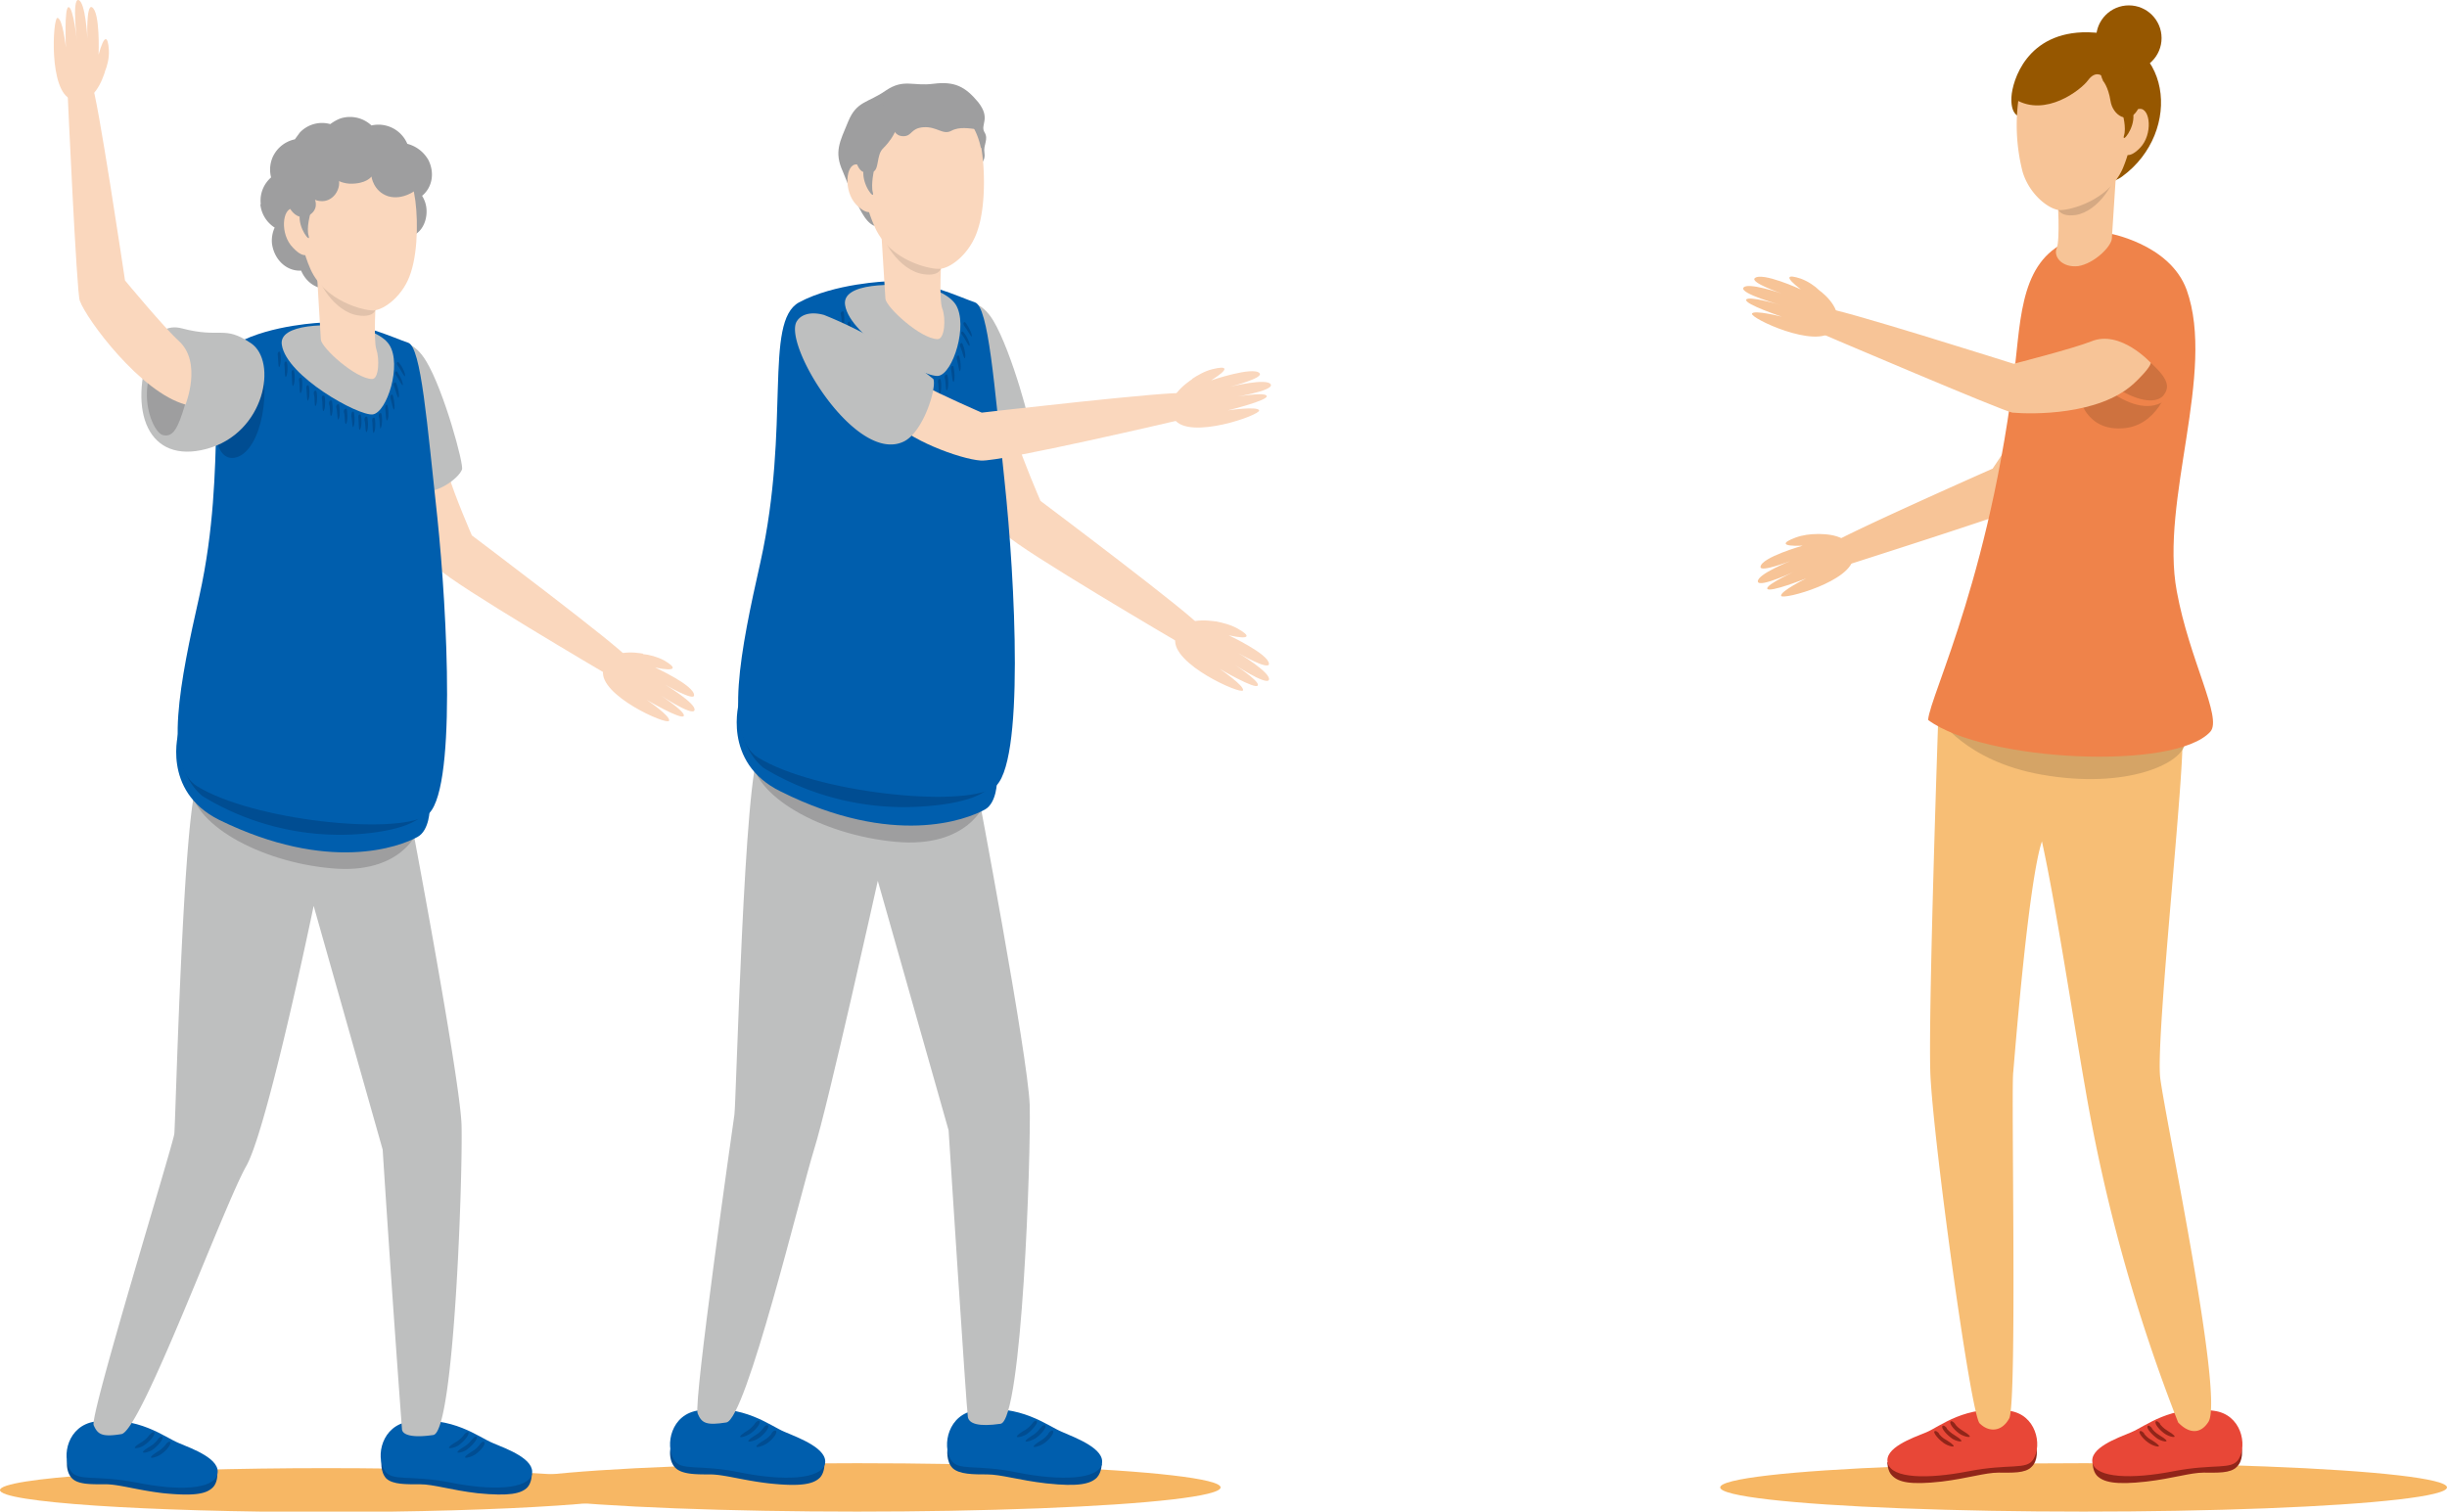 <svg xmlns="http://www.w3.org/2000/svg" id="_レイヤー_2" data-name="レイヤー 2" viewBox="0 0 546.1 337.4">
  <defs>
    <style>
      .cls-2{fill:#f7c497}.cls-3{fill:#f7b764}.cls-4{fill:#fad7bd}.cls-5{fill:#004d92}.cls-6{fill:#005ead}.cls-7{fill:#ef834a}.cls-8{fill:#e84737}.cls-9{fill:#9e9e9f}.cls-10{fill:#912519}.cls-11{fill:#ce723f}.cls-12{fill:#bebfbf}.cls-13{fill:#e1c2ab}.cls-16{fill:#965700}
    </style>
  </defs>
  <g id="_レイヤー_1-2" data-name="レイヤー 1">
    <ellipse cx="465" cy="332" class="cls-3" rx="81.1" ry="5.4"/>
    <path d="M405.5 119.2c-1.4 0-3.2.2-4.8.8-3 1.1-3.3 2 1.6 1.8 0 0-9.2 2.6-9.4 4.7-.2 1.4 6.7-1.3 6.7-1.3s-7.5 3-7.3 4.6 9-2.6 9-2.6-7.2 3.2-6.9 4.2c.4 1 8.7-2.3 8.7-2.3s-5.9 2.9-5.6 3.9 16.2-3.3 16.1-8.8c0-5.2-6.9-5-8-5Z" class="cls-2"/>
    <path d="M456.5 94.4c-3.2-.7-5-2.8-4.7-6.3.3-3.5-1.7-18.7 3.6-27 3.8-6 14.9 5.1 19.6 17.4 4.7 12.4-5.4 18.6-18.5 16Z" class="cls-7"/>
    <path d="M411 126.5s38.3-12.2 39.7-13.2c3.3-2.5 13.8-11.7 15.3-22a17 17 0 0 0 0-6.1s-9-1.5-12 4.6c-2 4-9.3 14.8-9.3 14.8S409 120.4 408 121.8c-1 1.4 2.1 4 3 4.7Z" class="cls-2"/>
    <path d="M421.2 326.4s0 2 1.1 3c1.4 1.4 3.9 2.1 11 1.3 5.8-.7 9.7-2 12.7-2s6 .2 7.4-1.3c1.5-1.4 1.2-4 1-4.4s-33.2 3.4-33.2 3.4Z" class="cls-10"/>
    <path d="M429.9 319.7c-3.2 1.3-9.5 3.5-8.6 6.9s8.8 3.6 18 1.8c9.3-1.8 13-.2 14.5-2.7 2-3.2.6-10-5.4-10.8-9.8-1.4-15.4 3.5-18.5 4.8Z" class="cls-8"/>
    <path d="M436.3 317.8c.2.4.8 1 1.8 1.6 3 1.8.8 1.5-.5.8-1.2-.7-2.7-2.4-2.3-2.9.2-.3.8.2 1 .5Zm-1.9 1c.3.4.9 1 1.9 1.6 2.9 1.8.7 1.5-.5.8-1.2-.8-2.7-2.4-2.3-2.9.2-.3.8.2 1 .5Zm-1.7 1.2c.3.4.8 1 1.8 1.5 3 1.9.8 1.5-.4.8s-2.7-2.4-2.4-2.8c.3-.3.8.2 1 .4Z" class="cls-10"/>
    <circle cx="475.1" cy="8.5" r="7.3" class="cls-16"/>
    <path d="M451.2 26.2c-1.2-.2-2.5-1.2-2.3-4.6S452.2 7 466 7.2c18.8.3 21.3 22.2 7.6 32.2-8 6-22.4-13.2-22.4-13.2Z" class="cls-16"/>
    <path d="M467 326.4s0 2 1 3c1.4 1.4 4 2.1 11 1.3 6-.7 9.8-2 12.8-2s6 .2 7.4-1.3c1.5-1.4 1.2-4 1-4.4s-33.2 3.4-33.2 3.4Z" class="cls-10"/>
    <path d="M475.6 319.7c-3.1 1.3-9.4 3.5-8.6 6.9.9 3.3 8.8 3.6 18 1.8 9.3-1.8 13-.2 14.6-2.7 2-3.2.6-10-5.5-10.8-9.7-1.4-15.3 3.5-18.5 4.8Z" class="cls-8"/>
    <path d="M482 317.8c.3.4.8 1 1.8 1.6 3 1.8.8 1.5-.4.8-1.2-.7-2.7-2.4-2.3-2.9.2-.3.7.2 1 .5Zm-1.8 1c.3.4.8 1 1.8 1.6 3 1.8.8 1.5-.4.8-1.2-.8-2.7-2.4-2.3-2.9.2-.3.7.2 1 .5Zm-1.7 1.2c.3.4.8 1 1.8 1.5 3 1.9.8 1.5-.4.8-1.3-.7-2.7-2.4-2.4-2.8.3-.3.8.2 1 .4Z" class="cls-10"/>
    <path fill="#f7be75" d="M482.1 240.6c-1.1-9.5 6.2-74.5 4.8-77.4-1.4-3-54.2-6.9-54.2-6.9s-2.4 68.7-1.9 83.3c.6 14.6 9 76.1 11 78.1s4.9 2 6.6-1.1c1.8-3.2.4-73.5.9-77.3.2-2 3.3-42.3 6.4-51.5 3 13.5 7.1 40.5 9.6 54.7a380 380 0 0 0 20.8 75c2.4 2.5 5 2.7 6.8-.2 3.4-5.9-9.6-67.2-10.8-76.7Z"/>
    <path fill="#d5a466" d="M432.6 160.2s6 9.7 23 12.7c19.1 3.4 31.7-2.6 32-7.1.4-4.5-55-5.6-55-5.6Z"/>
    <path d="M470.3 52s13.9 2.3 17.7 12.7c6.6 18.5-6 47-2.2 67.3 2.8 15.3 10.2 28.2 7.5 31.3-7.9 8.8-50.5 6.7-63-2.6.4-5.6 14.9-33.7 20-84.6 1.4-12.8 3.8-23.3 20-24.2Z" class="cls-7"/>
    <path d="M459.2 44.1s.6 9.4-.2 11.3 1.2 4.4 4.8 4c3.6-.6 7.3-4.3 7.5-6.1l1.2-18.6-13.3 9.4Z" class="cls-2"/>
    <path fill="#d5a983" d="M459.2 46.2s0 2.3 4 1.8c5.2-.8 9.4-7.8 9.2-11l-13.2 9.2Z"/>
    <path d="M450.7 20.7a42 42 0 0 0 .7 17.7c1.6 5.2 6 8.4 8.3 8.5 2.4 0 10.8-2.1 14-9.2 3-7 3.3-15.9 1.8-19.8-1.4-4-7.4-8.1-14-7.5-6.4.7-9.7 5.2-10.8 10.3Z" class="cls-2"/>
    <path d="M477.5 24.3c2.4-.2 3 5.7.1 8.7-2.8 2.9-3.8 1-3.8 1s-1.8-9.4 3.7-9.7Z" class="cls-2"/>
    <path d="M473.7 25.3s.9 3.3.3 5c-.5 1.8 2.4-1.6 2.1-4.7-.3-3-2.4-.3-2.4-.3Z" class="cls-16"/>
    <path d="M469.3 18s1.2 1.3 1.7 4.5c.5 3.3 4 5.4 6 2.1s-.9-9.1-4-10c-3.2-.9-5 .8-3.7 3.3Z" class="cls-16"/>
    <path d="M469.2 17s-1.5-1.4-3.2.9c-1.6 2.2-9.5 8.3-16.2 4.3 0 0-.3-6.7 5.4-11 5.7-4.2 16.5-1.6 18.4 1.9 1.8 3.5-4.4 4-4.4 4Z" class="cls-16"/>
    <path d="M463.4 85.6s.5 10.7 10.3 10c14.1-.8 15-29 5.9-31.2-5.7-1.4-16.2 21.2-16.2 21.2Z" class="cls-11"/>
    <path d="M465.3 82.5c-2.5-2.6-3-5.5-.8-8.2 2.2-2.7 4.6-10.8 10.9-14.4 6.2-3.6 14.7 7.7 12.2 21-2.6 13.2-12 12.2-22.3 1.6Z" class="cls-7"/>
    <path d="m476.1 85.7-2.4 1.7c4.8 2.6 7.7 2.3 9 1 1.5-1.8 1.5-3.6-2.7-7.4-.2 1-2.5 3.5-3.9 4.7Z" class="cls-11"/>
    <path d="M406.8 74.6s40.5 17.3 42.3 17.5c4.4.4 19.3.6 27-6.4 1.3-1.2 3.7-3.6 3.9-4.7 0 0-6.8-7.5-13.3-4.8-4 1.6-17.3 5-17.3 5S409 68.4 407.2 68.8c-1.8.4-.8 4.7-.4 5.7Z" class="cls-2"/>
    <path d="M406 64.8c-1-1-2.5-2-4.1-2.6-3-1-3.8-.5 0 2.4 0 0-8.7-4-10.3-2.5-1 1 6 3.4 6 3.4s-7.6-2.6-8.5-1.3c-1 1.3 8.4 3.9 8.4 3.9s-7.4-2.2-7.8-1.2c-.4 1 8 3.8 8 3.8s-6.3-1.6-6.7-.7c-.5 1 14.4 8 18 3.8 3.3-4-2-8.3-3-9Z" class="cls-2"/>
    <ellipse cx="191.3" cy="332" class="cls-3" rx="81.1" ry="5.4"/>
    <path d="M218.8 36.6s1.2-.7.9-2.5c-.3-1.8 1-3 0-4.6-1-1.7 1.5-3-1.4-6.7-2.9-3.5-5.3-4.7-10-4.1-4.6.6-6.6-1.2-10.6 1.5-4 2.8-6.5 2.3-8.4 6.9-1.9 4.6-3.2 6.8-1.2 11.2 1.3 3.1 1.9 5 2.9 6.7s2.5 5.7 5.2 5.6c1.9 0 5.2-1 7.8-1.9 2.6-.7 14.9-12 14.9-12Z" class="cls-9"/>
    <path d="M245.9 326.6s0 2-1.1 3.2c-1.4 1.4-4 2.1-11.3 1.3-6.1-.7-10.1-2-13.2-2s-6.2 0-7.7-1.4c-1.5-1.5-1.2-4.2-1.1-4.6s34.4 3.6 34.4 3.6Z" class="cls-5"/>
    <path d="M237 319.6c3.2 1.4 9.7 3.8 8.9 7.2s-9.1 3.8-18.7 1.9c-9.6-2-13.4-.2-15-2.9-2-3.2-.6-10.2 5.6-11 10-1.5 16 3.5 19.2 4.8Z" class="cls-6"/>
    <path d="M230.4 317.7a6 6 0 0 1-2 1.7c-3 1.9-.7 1.5.6.8 1.2-.8 2.7-2.5 2.4-3-.3-.3-.8.2-1 .5Zm1.8 1a6 6 0 0 1-1.8 1.7c-3 1.9-.9 1.5.4.8s2.8-2.5 2.5-3c-.3-.3-.9.2-1 .5Zm1.8 1.3a6 6 0 0 1-1.8 1.6c-3 1.9-.9 1.5.4.8s2.8-2.5 2.4-3c-.2-.3-.8.2-1 .5Zm-50 6.6s.1 2-1 3.2c-1.4 1.4-4 2.1-11.4 1.3-6-.7-10-2-13.2-2-3.1 0-6.1 0-7.6-1.4-1.6-1.5-1.3-4.2-1.1-4.6s34.4 3.6 34.4 3.6Z" class="cls-5"/>
    <path d="M175.1 319.6c3.3 1.4 9.8 3.8 9 7.2-1 3.4-9.2 3.8-18.7 1.9-9.6-2-13.4-.2-15-2.9-2-3.2-.7-10.2 5.6-11 10-1.5 15.9 3.5 19.1 4.8Z" class="cls-6"/>
    <path d="M168.5 317.7a6 6 0 0 1-1.8 1.7c-3 1.9-.9 1.5.4.8s2.8-2.5 2.4-3c-.2-.3-.8.2-1 .5Zm1.9 1a6 6 0 0 1-1.9 1.7c-3 1.9-.8 1.5.5.8s2.8-2.5 2.4-3c-.3-.3-.8.2-1 .5Zm1.8 1.3a6 6 0 0 1-1.9 1.6c-3 1.9-.8 1.5.5.8s2.8-2.5 2.4-3c-.3-.3-.8.2-1 .5Z" class="cls-5"/>
    <path d="M218 175.5s11.4 60.1 11.8 71.1c.3 11-1.7 70.4-6.5 71.2-4.9.7-7 0-7.3-1.5s-4.3-64-4.3-64l-15.8-55.7s-11.1 50.1-14.2 59.9c-3.1 10-15.2 60.3-19.6 61s-5.5.2-6.4-2c-1-2.3 7.8-63.9 8.2-66.7s2.2-77 5.6-81c3.3-4.2 43.1 2.1 48.5 7.7Z" class="cls-12"/>
    <path d="M219.9 179.1s-3.6 10.3-20 8.8c-16.3-1.5-32.4-10.2-32.2-19.6.3-9.4 52.2 10.8 52.2 10.8Z" class="cls-9"/>
    <path d="M263.2 143.5s-35.5-20.8-38.6-24.1c-3-3.4-8-13-7.3-18.8.2-1.8 8.4-6.7 9.6-2.4 1.3 4.3 5.3 13.6 5.3 13.6s34.9 26.2 35.6 28c.7 1.7-3.5 3.4-4.6 3.7Z" class="cls-4"/>
    <path d="M271.4 138.7c1.4.3 3.2.7 4.8 1.6 2.9 1.6 3 2.6-2 1.5 0 0 9 4.2 9 6.4-.1 1.5-6.8-2.4-6.8-2.4s7.2 4.3 6.8 5.9c-.4 1.6-8.7-4-8.7-4s6.8 4.3 6.2 5.3c-.5 1-8.5-3.7-8.5-3.7s5.6 3.8 5.2 4.8-16-5.9-15.1-11.5c.8-5.3 7.9-4 9-3.9Z" class="cls-4"/>
    <path d="M216 67.5s3-.4 5.7 4.1c4.1 6.9 8.7 24 8.3 24.9-.8 2-6 6-10.8 5.1-4.8-.8-7.6-34.5-3.1-34Z" class="cls-12"/>
    <path d="M222.5 174.3s0 4.9-2.7 6.4c-4.2 2.3-20.4 8.5-45.5-4-13.4-6.5-9.3-20.2-9.3-20.2l57.5 17.8Z" class="cls-6"/>
    <path d="M222 173.5s.6 5.4-16 6.5a60.4 60.4 0 0 1-35.6-8.6c-4.9-4-5.2-10.6-5.2-10.6l56.8 12.7Z" class="cls-5"/>
    <path d="M198 62.8s-11.7.4-19.7 4.7c-7.9 4.4-1.8 27.3-8.6 58-4.4 19.5-8.3 38.8-.5 43.6 12.7 7.8 45.4 11.3 52.6 6.7 7-4.5 4.7-46.7 2.4-68.3-2.3-21.6-3.6-39-6.6-40-3-1-13-5.7-19.5-4.7Z" class="cls-6"/>
    <path d="M206.6 64s5 1.3 6.7 4c2.8 4.5-.6 15.4-3.9 15.9-3.3.4-19.7-8.7-20.8-15.8-.8-5 10.6-5 18-4Z" class="cls-12"/>
    <path d="M209.8 84.6c.3 0 .4 2.6 0 3.4-.3.8-.3-1.7-.4-2.4-.2-.6 0-1.1.4-1Zm1.5-1c.3 0 .5 2.6.1 3.4s-.3-1.8-.5-2.4 0-1.1.5-1Zm1.4-1.9c.2 0 .5 2.6.2 3.4s-.5-1.7-.6-2.4c-.2-.7 0-1.1.3-1Zm1.2-2.4c.3 0 .7 2.6.4 3.4-.2.8-.5-1.7-.7-2.3s-.1-1.1.3-1Zm.7-2.8c.3 0 1 2.5.8 3.3s-.7-1.6-1-2.2-.2-1 .2-1Zm.2-2.5c.3 0 1.6 2.1 1.6 3s-1-1.4-1.5-2-.5-1 0-1Zm.5-2.1c.2-.1 1.5 2.1 1.6 3s-1.1-1.4-1.6-2c-.4-.5-.4-1 0-1Zm-7.2 12.5c.3 0 .4 2.6 0 3.4-.3.8-.3-1.7-.4-2.4s0-1.1.4-1Zm-1.5-.5c.3 0 .4 2.6 0 3.4s-.3-1.7-.4-2.4c-.2-.6 0-1.1.4-1Zm-1.6-.6c.3 0 .4 2.6 0 3.4s-.3-1.8-.4-2.4c-.1-.7 0-1.1.4-1Zm-1.6-.8c.2.1.4 2.7 0 3.4s-.3-1.7-.5-2.3 0-1.1.5-1Zm-1.8-1c.3.1.4 2.7 0 3.4s-.3-1.7-.4-2.3 0-1.2.4-1Zm-1.6-.8c.2 0 .4 2.6 0 3.4s-.3-1.7-.5-2.4 0-1.1.5-1Zm-1.7-1.2c.2.1.4 2.7 0 3.4-.4.8-.3-1.7-.5-2.4-.1-.6 0-1 .5-1Zm-1.8-1.1c.2.1.4 2.7 0 3.4-.4.8-.3-1.7-.5-2.3s0-1.2.5-1Zm-1.8-1.2c.3 0 .4 2.6 0 3.4s-.3-1.7-.4-2.4 0-1 .4-1Zm-1.7-1.8c.3 0 .4 2.6 0 3.4-.3.8-.3-1.7-.4-2.4s0-1 .4-1Zm-1.7-1.6c.3 0 .4 2.6 0 3.4s-.3-1.8-.4-2.4 0-1.1.4-1Zm-1.7-2c.3 0 .4 2.6 0 3.4s-.3-1.8-.4-2.4 0-1.1.4-1Zm-1.4-2.3c.2 0 .4 2.6 0 3.4s-.3-1.7-.5-2.4 0-1 .5-1Z" class="cls-5"/>
    <path d="M210.1 57.2s-.6 9.7.2 11.7.6 6.9-1.1 6.8c-3.8-.1-11.4-7.1-11.6-9l-1.2-19.3 13.7 9.8Z" class="cls-4"/>
    <path d="M210.1 59.4s.1 2.4-4 1.8c-5.5-.8-9.8-8-9.6-11.3l13.6 9.5Z" class="cls-13"/>
    <path d="M219 33c.8 4.5 1 13-.8 18.3-1.7 5.4-6.2 8.7-8.6 8.7-2.4.1-11.2-2-14.4-9.4a32.4 32.4 0 0 1-2-20.6c1.5-4 7.7-8.3 14.5-7.6 6.7.7 10.1 5.3 11.2 10.6Z" class="cls-4"/>
    <path d="M191.2 36.7c-2.5-.2-3 6-.1 9 3 3 4 1 4 1s1.8-9.7-4-10Z" class="cls-4"/>
    <path d="M195.1 37.7s-.8 3.5-.3 5.3-2.5-1.7-2.1-5c.3-3.1 2.4-.3 2.4-.3Z" class="cls-9"/>
    <path d="M199.4 30.1s-.7 1.4-2.3 3c-1.6 1.5-.8 4.9-2.4 5.3-1.7.3-2.5.2-3.3-1.4s.2-10 4.6-10.7c4.4-.7 4.7 1.6 3.4 3.8Z" class="cls-9"/>
    <path d="M199.3 28.5s.3 1.9 2.3 1.9c2 0 1.6-1.8 4.5-2 3-.2 4.3 1.8 6.2.8 1.8-1 4.2-.5 5.3-.4 1 .1 3.2-2.3.4-4.4-2.9-2.1-2.3-3.7-6.4-3.5-4 .2-3.9-2.7-9.3-.3s-8.8 5.6-7.3 7c1.4 1.3 4.3.9 4.3.9Z" class="cls-9"/>
    <path d="M263.5 93.7s-40.1 9.4-44.6 9.1c-4.6-.3-16.8-4.8-20.3-9.5-1.1-1.5 3.5-9.7 7.3-7.4 4 2.2 13.2 6.2 13.2 6.2s43.4-5 45-4.3 0 4.9-.6 5.9Z" class="cls-4"/>
    <path d="M266 84.6c1.2-.8 2.9-1.8 4.6-2.2 3.2-.8 4-.2-.3 2.5 0 0 9.4-3.2 10.8-1.6 1 1.1-6.5 3-6.5 3s8.2-2 9-.5-9.1 3-9.1 3 7.9-1.5 8.2-.4c.3 1-8.7 3.2-8.7 3.2s6.7-1 7 0c.4 1-15.6 6.7-18.9 2-3-4.4 3-8.3 4-9Z" class="cls-4"/>
    <path d="M177.9 71.6c.8-1.2 2.7-2.2 6-1.3a96.2 96.2 0 0 1 24.4 14.3c.8 2-2.3 12-6.7 14-10.8 5-27.2-22.2-23.7-27Z" class="cls-12"/>
    <ellipse cx="72.8" cy="332.6" class="cls-3" rx="72.8" ry="4.9"/>
    <path d="M118.7 329s0 1.9-1 3c-1.4 1.4-4 2-11.1 1.3-6-.7-9.8-2-12.9-2-3 0-6 .1-7.5-1.3-1.4-1.5-1.1-4.1-1-4.5s33.5 3.5 33.5 3.5Z" class="cls-5"/>
    <path d="M110 322.1c3.1 1.3 9.5 3.6 8.7 7-.9 3.3-8.9 3.7-18.2 1.8-9.3-1.8-13-.1-14.7-2.7-2-3.2-.6-10 5.5-10.9 9.8-1.3 15.5 3.5 18.7 4.8Z" class="cls-6"/>
    <path d="M103.6 320.2a6 6 0 0 1-1.9 1.7c-3 1.8-.8 1.5.5.8 1.2-.8 2.7-2.5 2.3-3-.2-.2-.8.3-1 .6Zm1.8 1a6 6 0 0 1-1.8 1.7c-3 1.8-.8 1.5.4.8 1.2-.8 2.7-2.5 2.4-3-.3-.2-.8.3-1 .6Zm1.7 1.2a6 6 0 0 1-1.8 1.6c-3 1.9-.8 1.5.5.8 1.2-.7 2.7-2.4 2.3-2.9-.3-.3-.8.2-1 .5ZM48.5 329s.1 1.9-1 3c-1.4 1.4-3.9 2-11 1.3-6-.7-9.9-2-13-2-3 0-6 .1-7.4-1.3-1.5-1.5-1.2-4.1-1-4.5s33.4 3.5 33.4 3.5Z" class="cls-5"/>
    <path d="M39.9 322.1c3.1 1.3 9.5 3.6 8.6 7s-8.8 3.7-18.1 1.8c-9.4-1.8-13-.1-14.7-2.7-2-3.2-.6-10 5.5-10.9 9.8-1.3 15.5 3.5 18.7 4.8Z" class="cls-6"/>
    <path d="M33.4 320.2a6 6 0 0 1-1.8 1.7c-3 1.8-.8 1.5.4.8 1.3-.8 2.8-2.5 2.4-3-.3-.2-.8.3-1 .6Zm1.9 1a6 6 0 0 1-1.9 1.7c-3 1.8-.8 1.5.5.8 1.2-.8 2.7-2.5 2.3-3-.2-.2-.8.3-1 .6Zm1.7 1.2a6 6 0 0 1-1.8 1.6c-3 1.9-.8 1.5.4.8 1.3-.7 2.7-2.4 2.4-2.9-.3-.3-.8.2-1 .5Z" class="cls-5"/>
    <path d="M91.5 181.8s11.1 58.5 11.5 69.2c.3 10.7-1.6 68.6-6.3 69.3-4.7.7-7 0-7-1.4a6630 6630 0 0 1-4.3-62.3L70 202.2s-10.2 49.3-15 58c-5 8.7-23.5 59.2-27.9 59.9-4.3.7-5.3.1-6.2-2-.9-2.2 17.6-62.2 18-65 .3-2.7 2-75 5.4-79 3.2-4 42 2.2 47.2 7.7Z" class="cls-12"/>
    <path d="M93.3 185.3s-3.5 10-19.4 8.5c-15.9-1.4-31.6-10-31.4-19 .3-9.2 50.8 10.5 50.8 10.5Z" class="cls-9"/>
    <path d="M135.6 150.6S101 130.3 98 127c-3-3.3-8-12.6-7.2-18.3.3-1.8 8.2-6.5 9.4-2.4 1.2 4.2 5.1 13.2 5.1 13.2s34 25.6 34.7 27.3c.7 1.7-3.3 3.4-4.4 3.7Z" class="cls-4"/>
    <path d="M143.5 146c1.3.1 3.2.6 4.7 1.4 2.8 1.6 2.9 2.6-2 1.6 0 0 8.8 4 8.7 6.2 0 1.4-6.5-2.4-6.5-2.4s7 4.2 6.6 5.7c-.4 1.6-8.5-3.9-8.5-3.9s6.6 4.2 6.1 5.2-8.3-3.6-8.3-3.6 5.5 3.7 5 4.7-15.6-5.7-14.7-11.2c.8-5.2 7.7-4 8.9-3.8Z" class="cls-4"/>
    <path d="M89.7 76.6s2.7-.5 5.4 4c4 6.6 8.5 23.3 8 24.2-.7 1.9-5.6 5.8-10.4 5-4.7-.8-7.4-33.7-3-33.2Z" class="cls-12"/>
    <path d="M95.9 180.5s0 4.8-2.7 6.3c-4 2.2-19.8 8.2-44.3-3.8-13-6.5-9-19.8-9-19.8l56 17.3Z" class="cls-6"/>
    <path d="M95.4 179.8s.6 5.2-15.6 6.4a58.8 58.8 0 0 1-34.6-8.5c-4.8-4-5.1-10.3-5.1-10.3l55.3 12.4Z" class="cls-5"/>
    <path d="M72.1 72s-11.5.4-19.2 4.6c-7.7 4.2-1.8 26.6-8.4 56.4-4.3 19-8.1 37.8-.5 42.5 12.3 7.6 44.2 11 51.2 6.5 6.8-4.3 4.6-45.4 2.4-66.5-2.3-21-3.6-38-6.5-39-2.8-.9-12.6-5.5-19-4.5Z" class="cls-6"/>
    <path d="M80.4 73.2s4.9 1.2 6.5 3.8c2.8 4.4-.5 15-3.7 15.5C80 92.9 64 84 62.9 77c-.8-4.8 10.3-4.9 17.5-3.9Z" class="cls-12"/>
    <path d="M83.5 93.2c.3 0 .4 2.6 0 3.3s-.3-1.7-.4-2.3 0-1 .4-1Zm1.5-1c.3 0 .4 2.6 0 3.3-.3.8-.2-1.7-.4-2.3s0-1.1.4-1Zm1.3-1.9c.3 0 .6 2.6.2 3.4s-.4-1.7-.5-2.3 0-1.1.3-1Zm1.2-2.3c.3.1.7 2.6.5 3.3s-.6-1.6-.8-2.2 0-1 .3-1Zm.7-2.7c.3 0 1 2.4.8 3.3-.2.8-.7-1.6-1-2.2s-.2-1 .2-1Zm.2-2.5c.3 0 1.5 2.2 1.5 3s-1-1.4-1.4-1.9-.4-1 0-1Zm.4-2c.3 0 1.6 2 1.6 3 0 .8-1-1.4-1.5-2s-.4-1 0-1ZM81.9 93c.2 0 .4 2.5 0 3.3s-.3-1.7-.5-2.3.1-1.1.5-1Zm-1.5-.5c.3 0 .4 2.6 0 3.3s-.3-1.6-.4-2.3 0-1 .4-1Zm-1.5-.6c.2 0 .4 2.5 0 3.3-.3.8-.3-1.7-.5-2.3 0-.7.1-1.1.5-1Zm-1.6-.7c.2 0 .4 2.6 0 3.3s-.3-1.7-.5-2.3.1-1 .5-1Zm-1.7-1c.2 0 .4 2.6 0 3.3-.3.8-.3-1.6-.5-2.3s.1-1 .5-1Zm-1.6-.8c.2 0 .4 2.5 0 3.3-.4.8-.3-1.7-.5-2.3s0-1.1.5-1Zm-1.7-1.1c.3 0 .4 2.5 0 3.3s-.3-1.7-.4-2.3c-.2-.7 0-1.1.4-1Zm-1.8-1.1c.3 0 .4 2.6 0 3.3s-.2-1.7-.4-2.3 0-1.1.4-1ZM68.8 86c.3 0 .4 2.6 0 3.3-.3.8-.3-1.7-.4-2.3s0-1.1.4-1Zm-1.6-1.7c.3 0 .4 2.5 0 3.3s-.3-1.7-.4-2.3c-.2-.7 0-1.1.4-1Zm-1.7-1.7c.3.1.4 2.6 0 3.4s-.3-1.7-.4-2.4 0-1 .4-1Zm-1.6-1.9c.3 0 .4 2.5 0 3.3s-.3-1.7-.4-2.3 0-1.1.4-1Zm-1.5-2.2c.3 0 .4 2.6 0 3.3-.3.8-.3-1.6-.4-2.3s0-1 .4-1Z" class="cls-5"/>
    <path d="M58.2 45.6c-.3-2.4.7-4.6 2.3-6a7 7 0 0 1 .3-4.4 7 7 0 0 1 5-4.1l1.1-1.5a6.8 6.8 0 0 1 6.8-1.9c.7-.5 1.5-1 2.4-1.3a7 7 0 0 1 6.8 1.6 7 7 0 0 1 8 4.1c1.9.5 3.6 1.7 4.7 3.6 1.5 3 .8 6.2-1.4 8 .6 1 1 2.1 1 3.5 0 3.1-1.9 5.6-4.3 5.6-2.3 0-4.3-2.5-4.3-5.6 0-1.2.4-2.3.9-3.2-1-.7-2-1.5-2.6-2.7-.3-.5-.3-1-.5-1.5l-1.5-.1c-1.2-.4-2.2-1-3-1.8h-.3a7 7 0 0 1-4 0l-.2.2a7 7 0 0 1-3.6 1.9 7 7 0 0 1-2 2.6c.1.5.3 1 .3 1.6a7 7 0 0 1-.6 3.6 7 7 0 0 1 2.6 3.2c3.2-.2 6 2.4 6.5 6 .4 3.7-2 7-5.2 7.4-2.7.3-5.1-1.4-6.2-4-3.2.2-6-2.4-6.5-6a7 7 0 0 1 .6-3.6 7 7 0 0 1-3.2-5.2Z" class="cls-9"/>
    <path d="M83.9 66.5S83.3 76 84 78s.6 6.7-1 6.6c-3.7-.1-11.2-6.9-11.4-8.8L70.5 57l13.3 9.5Z" class="cls-4"/>
    <path d="M83.9 68.7s0 2.3-4 1.7c-5.3-.8-9.5-7.8-9.4-11L84 68.7Z" class="cls-13"/>
    <path d="M92.4 43c.9 4.4 1 12.6-.7 17.8-1.6 5.2-6 8.4-8.4 8.5-2.3 0-10.8-2.1-14-9.2-3.2-7.2-3.3-16-1.9-20 1.5-4 7.5-8.2 14-7.5 6.6.6 10 5.2 11 10.4Z" class="cls-4"/>
    <path d="M65.4 46.5c-2.4-.1-3 5.8 0 8.8 2.8 3 3.8 1 3.8 1s1.7-9.4-3.8-9.8Z" class="cls-4"/>
    <path d="M69.3 47.5s-1 3.4-.4 5.2c.5 1.7-2.4-1.7-2-4.8.3-3.1 2.4-.4 2.4-.4Z" class="cls-9"/>
    <path d="M74.8 38s2 2.7 0 5.4c-1.9 2.4-4.5 1.2-4.5 1.2s1 2.3-1.6 3.6c-2.5 1.3-5.8-2.2-4.4-6.7 1.3-4.5 7-8.2 10.5-3.4Z" class="cls-9"/>
    <path d="M73.3 38s.8 2.7 4.7 3c3.8.1 4.9-1.6 4.9-1.6s.4 3.3 3.7 4.4c3.4 1 6.4-1.5 6.5-1.6s2.4-6.9-5.4-10.8c-7.7-3.9-17-.9-19 2.8-1.9 3.6 4.6 3.8 4.6 3.8Z" class="cls-9"/>
    <path d="M47.7 90.8s-.8 12.8 5 11.3c5.8-1.6 8.2-16 4.7-23.2-2-4.2-9.7 11.9-9.7 11.9Z" class="cls-5"/>
    <path d="M33.6 77.6c1.2-3.4 3.7-5.2 7-4.3 8.8 2.3 9.3-.8 15.4 3.3 6 4 3.2 20.1-9.9 23.6-13.1 3.5-17.6-8.5-12.5-22.6Z" class="cls-12"/>
    <path d="M33 85.4c-1 5.9 1.6 11.2 3.3 11.7 2.3.6 3.4-1.4 5-6.8-1.2-1-7.4-4.4-8.3-4.9Z" class="cls-9"/>
    <path d="M23.4 16c.5-1.2 1-3 .9-4.8-.2-3.2-1-3.7-2.3 1 0 0 .4-9.6-1.5-10.6-1.3-.6-1 7-1 7s-.4-8.2-2-8.6c-1.5-.3-.3 9.4-.3 9.4s-.8-7.8-1.9-7.8c-1 0-.6 9-.6 9S14 4 12.8 4c-1 0-2 16.5 3.2 18.2 5 1.7 7-5 7.4-6.1Z" class="cls-4"/>
    <path d="M15.1 21s2 44.4 2.7 46.1c1.5 4.2 13.6 20.5 23.6 23.2 0 0 3.8-9.4-1.5-14.2-3.3-3-12-13.5-12-13.5s-6.3-42.3-7.4-43.7c-1.2-1.4-4.6 1.4-5.4 2.2Z" class="cls-4"/>
  </g>
</svg>
